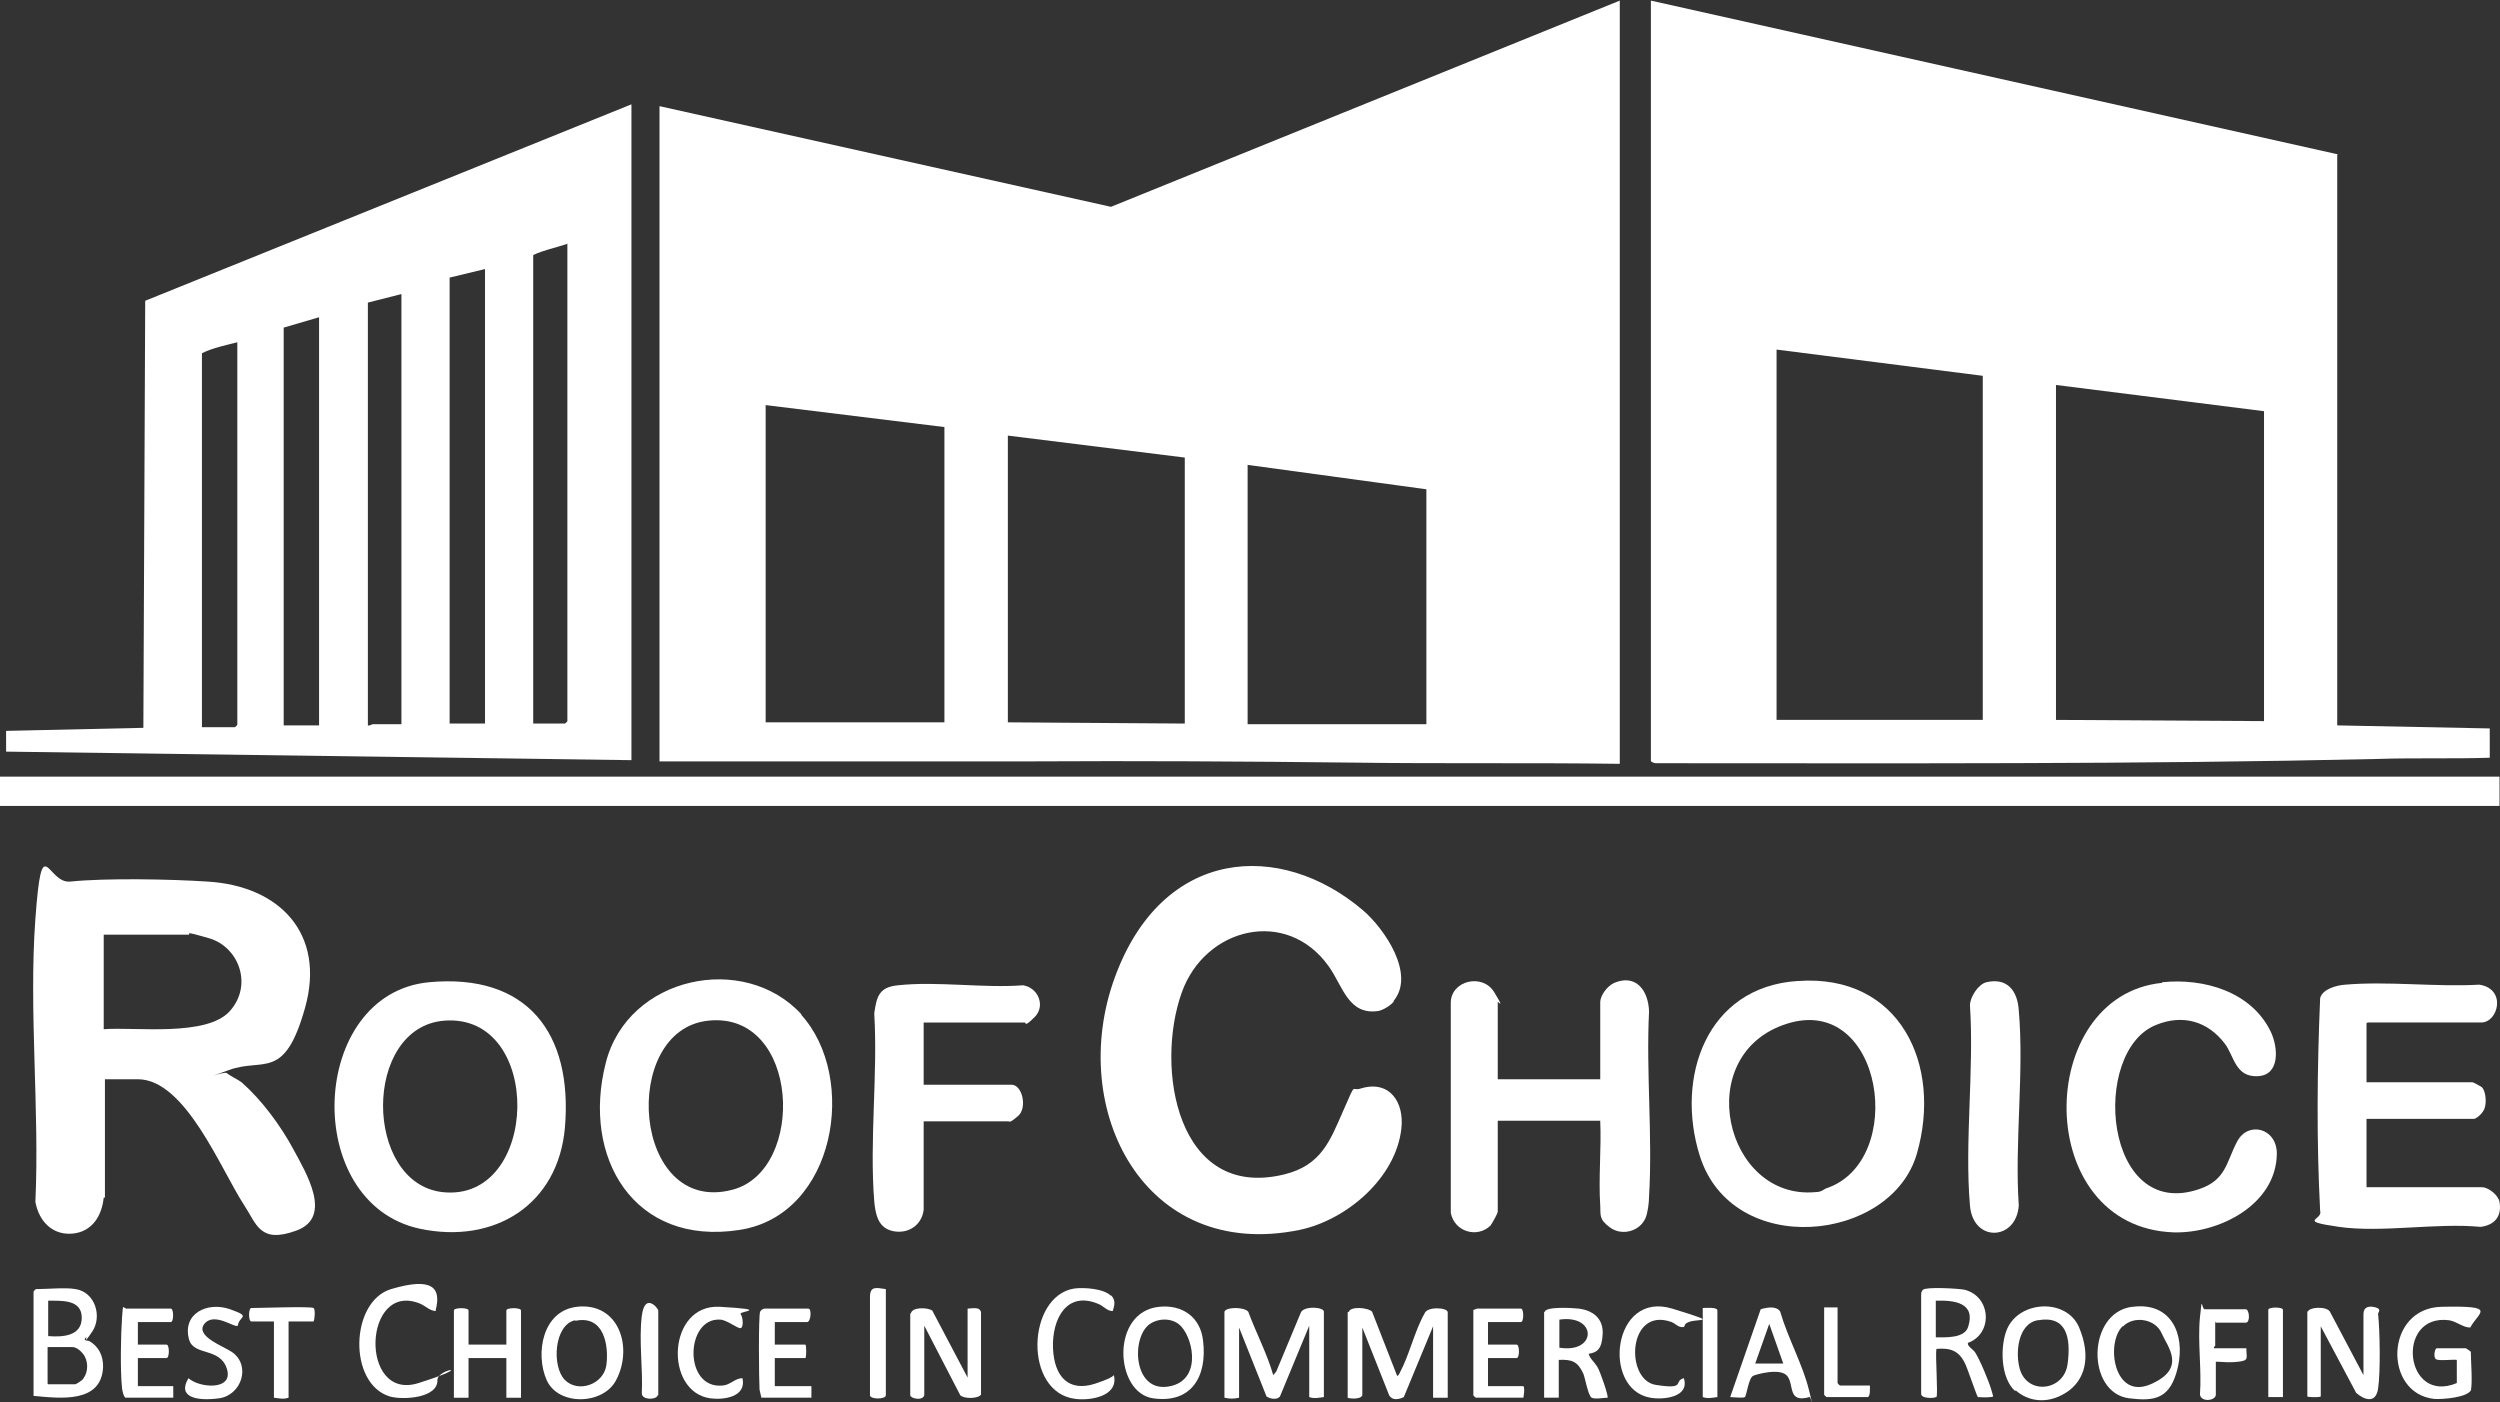 <svg xmlns="http://www.w3.org/2000/svg" id="Layer_1" version="1.1" viewBox="119.8 103.6 409.78 229.88">
  <rect x="119.8" y="103.6" width="409.78" height="229.88" fill="#333333" stroke="none"/>
  <!-- Generator: Adobe Illustrator 29.1.0, SVG Export Plug-In . SVG Version: 2.1.0 Build 142)  -->
  <defs>
    <style>
      .st0 {
        fill: #fff;
      }
    </style>
  </defs>
  <path class="st0" d="M385.3,103.6v125.2c-14.6-.2-29.2,0-43.8-.2-17.7-.2-35.4-.3-53-.2-20.2,0-40.4,0-60.6,0v-107.4l74,16.5,83.4-33.8ZM274.6,173.6l-29.3-3.6v52h29.3v-48.4ZM314,178.6l-29-3.6v47l29,.2v-43.6ZM324.3,222.3h29.3c0,.1,0-38.5,0-38.5l-29.3-4v42.4Z"/>
  <path class="st0" d="M502.9,129v93.5l25,.5v4.8c-6.1.2-12.3,0-18.4.2-39.4.9-78.9.7-118.3.7-.2,0-.8-.2-.8-.4v-124.6l112.6,25.2ZM444.8,165.2l-33.8-4.3v60.7h33.8v-56.3ZM490.9,171l-34.1-4.3v54.9l34.1.2v-50.8Z"/>
  <path class="st0" d="M223.3,120.8v107.4l-102.5-1.4v-3.4l22.5-.5.3-70,79.7-32.2ZM212.7,143.6c-1.8.6-3.8,1-5.5,1.8v76.8h5.2s.4-.3.4-.4v-78.3ZM199.3,147.7l-5.8,1.4v73.1h5.8v-74.6ZM185.6,151.8l-5.5,1.4v69.3c.3.1.7-.2.8-.2h4.7v-70.5ZM172.1,155.6l-5.8,1.7v65.2h5.8v-66.9ZM158.7,159.7c-1.9.5-4,.9-5.8,1.8v61.3h5.4s.4-.3.4-.4v-62.7Z"/>
  <rect class="st0" x="119.8" y="230.9" width="409.7" height="4.8"/>
  <path class="st0" d="M136.8,299.9c-.3,3-1.9,5.6-5.1,5.9s-5.5-1.9-6.1-5.2c.7-15.1-1.1-31.4,0-46.4s1.9-5.7,5.7-6.1c5.9-.6,16.4-.4,22.5,0,11.9.7,19.4,8.6,16,20.7s-6.8,8.1-12.5,10.2-.7.1-.3.5,1.9,1.1,2.4,1.5c3.3,2.9,6.4,7.1,8.5,11s6.5,11.1.5,13.3-6.5-1-8.6-4.2c-3.8-5.8-9.6-20.6-17.4-20.6h-5.4v19.4ZM136.8,272.3c5.2-.4,16.9,1.3,20.7-3s1.4-10.5-3.4-11.9-2.8-.6-3.4-.6h-13.9v15.5Z"/>
  <path class="st0" d="M348.3,267.7c-.5.7-1.7,1.4-2.5,1.6-5,.8-5.9-4.1-8.2-7.3-6.9-9.7-20.3-6.4-24.1,4.3-4.4,12.3-.8,34.1,16.8,29.8,6.1-1.5,7.5-5.5,9.7-10.5s1.2-3,2.9-3.6c4.7-1.4,7.1,2.3,6.6,6.6-.9,8.1-9,15-16.7,16.6-25.5,5.2-38.1-19.8-30.3-41.3s27.2-22.6,40.7-11.1c3.5,3,8.7,10.5,5,14.9Z"/>
  <path class="st0" d="M251.1,269.9c9.4,10.3,5.7,32.9-10.1,35.3-17.3,2.7-25.9-11.9-21.9-27.4,3.6-14.2,22.7-18.2,32.1-7.9ZM235.9,270.9c-14.6,1.5-12.5,32.1,4,27.7,12.1-3.2,11-29.3-4-27.7Z"/>
  <path class="st0" d="M414.5,264.4c16.7-1.2,23.7,13.7,19.5,28.3s-30.3,17.3-35.6.3c-4-12.8,1.1-27.6,16-28.6ZM419.1,298.4c13.4-4.4,9.4-32-6.4-27s-10.2,29,4.7,27.6c1,0,1.4-.5,1.7-.6Z"/>
  <path class="st0" d="M190.1,264.6c16.1-1.5,23.6,8.3,22.3,23.8-1.1,12.7-11.6,19.2-23.8,16.6-19.5-4.2-18.2-38.5,1.5-40.4ZM192.6,270.9c-13.4,1.1-13.2,26.6-.3,28.1,16,1.8,16.7-29.4.3-28.1Z"/>
  <path class="st0" d="M365.3,280.5h16.8v-12.6c0-1.2,1.2-2.7,2.3-3.2,3.6-1.5,5.6,1.3,5.7,4.7-.5,9.9.6,20.4,0,30.3,0,1-.2,2.7-.6,3.6-1,2.2-3.9,2.9-5.8,1.5s-1.5-2.1-1.6-3.6c-.3-4.5.2-9.3,0-13.9h-16.8v14.9c0,.3-.9,1.9-1.2,2.3-2.2,2.1-5.9,1-6.5-2.1v-34.4c0-3.7,5.2-4.9,7.1-1.8s.6,1.5.6,1.6v12.9Z"/>
  <path class="st0" d="M507.7,271.3v9.7h17.4c.1,0,1.4.7,1.5.8.7.7.8,2.7.4,3.6s-1.4,1.6-1.7,1.6h-17.6v11.2h18.9c1.1,0,2.7,1.3,2.9,2.4.4,2.4-.8,3.8-3.1,4.1-7.2-.7-16.2,1-23.2,0s-2.6-1.1-3.1-2.6c-.6-11.5-.5-23.3,0-34.9.4-1.5,2.7-2.1,4.1-2.2,7-.6,14.9.4,22,0,4.5.7,3.1,6.2.3,6.2h-18.6Z"/>
  <path class="st0" d="M474.2,264.6c6.8-.7,14.6,1.5,17.8,8.1,1.2,2.5,1.6,7.1-2.1,7.3s-3.9-3.3-5.4-5.3c-2.8-3.7-6.9-4.9-11.3-3.1-10.8,4.3-8.6,32.3,7.1,26.9,4.4-1.5,4.4-4.4,6.2-7.8s6.5-2.2,6.5,2c-.1,8.4-9.5,13.1-16.9,12.9-23.3-.8-22.9-38.8-1.9-40.9Z"/>
  <path class="st0" d="M271.2,301.9c-.3,2.5-2.5,4-5,3.5s-2.9-2.8-3.1-4.9c-.8-9.9.6-20.8,0-30.8.4-2.8.8-4.3,3.9-4.6,6.4-.7,14,.5,20.5,0,2.5.4,3.7,3.4,1.9,5.2s-1.4.9-1.6.9h-16.6v10.2h14.4c1.8,0,2.6,3.8,1.1,5.1s-1.4.9-1.6.9h-13.9v14.4Z"/>
  <path class="st0" d="M445.4,264.6c3.4-.8,5.1,1.4,5.3,4.6.9,10.2-.7,21.7,0,32-.4,5.8-7.5,6.1-8,0-.9-10.4.7-22.2,0-32.8,0-1.4,1.4-3.5,2.7-3.8Z"/>
  <path class="st0" d="M320.5,318.6c.3-.8,3.2-.8,3.9,0,1.3,3.5,3.1,6.9,4.1,10.4l.5-.6,4-9.6c.4-1.2,3.8-1,3.8-.2v14c-.9.1-1.5.3-2.4,0v-11.7l-4.8,11.6c-.5.6-1.6.4-2.2,0l-4.5-11.3v11.5c-.9.2-1.5.2-2.4,0v-14Z"/>
  <path class="st0" d="M340.9,318.6c.3-.9,3.1-.7,3.8,0l4.1,10.5c.2.1.4-.4.5-.6,1.5-2.8,2.4-6.8,4-9.6.4-1.2,3.8-1,3.8-.2v14h-2.4v-11.7l-4.8,11.6c-.8.4-1.9.6-2.4-.3l-4.4-11.1v11.1c-.3.8-2.4.5-2.4.4v-14Z"/>
  <path class="st0" d="M132.2,314.9c3.2.5,4.4,4.5,2.7,7s-.7.6-1,.9c-.6.6.2.5.5.6,1.6.9,2.3,2.4,2.3,4.2-.2,6.1-7.1,5.2-11.4,4.8v-17.1s.3-.4.4-.4c1.8,0,4.9-.3,6.5,0ZM127.7,322.6c2.4.2,5.5,0,5.5-3s-3.2-2.8-5.5-2.8v5.8ZM127.7,330.5h4.4c.2,0,1.3-.7,1.4-1,.8-1.1.8-2.9-.1-4s-1.6-1.1-1.8-1.1h-4v6Z"/>
  <path class="st0" d="M437.1,332.6c-.2.2-2.5.3-2.4-.6v-16.1c0-.3,0-.6.3-.9.6-.5,5.8-.2,6.8,0,4.4,1.1,4.7,7.2.6,8.7-.3.4.8,1.1,1.1,1.5.8,1.2,2.3,4.8,2.7,6.2s.4,1.1-.2,1.2-1.8,0-2,0c-.2-.2-1.7-4.7-2.1-5.5-1-2.1-2.4-2.6-4.7-2.4-.2,1,.3,7.6,0,7.9ZM437.1,322.8c1.6,0,4.7.2,5.3-1.7,1.3-4-2.3-4.4-5.3-4.3v6Z"/>
  <path class="st0" d="M498.1,318.6c.2-.8,3.1-.9,3.6,0l5.5,10.4v-10c0-1.2.9-1.4,2-1.1s.3.9.4,1.1c.3,2.8.4,9.5,0,12.2s-2.5,1.7-3.6.7l-5.8-10.9v11.5c-.3.2-2.2.1-2.2,0v-14Z"/>
  <path class="st0" d="M269.1,318.9c.2-1.1,2.7-1,3.5-.5l5.8,11v-11.3c.7,0,2-.4,2.2.6v13.5c-.5.7-2.8.7-3.4.1l-5.9-11.4v11.4c-.3,1-2.3.5-2.3,0v-13.4Z"/>
  <path class="st0" d="M469.4,317.8c6.2-.8,8.6,4.4,7.4,9.8s-3.9,5.7-8,5.2c-7.1-.9-6.9-14.1.5-15ZM467.7,321c-2.8,2.8-1.4,12.1,4.6,9.5s2.8-6.1,1.8-8.4-4.5-2.9-6.3-1.1Z"/>
  <path class="st0" d="M214.3,317.8c7-.8,9.3,6.7,6.5,12-2.1,4.1-9.5,4.3-11.4,0s-.7-11.4,5-12ZM214.1,320c-3.5.7-3.9,7.6-1.7,9.8s6.4.7,6.8-2.5-.4-8.2-5.1-7.2Z"/>
  <path class="st0" d="M450.1,331.6c-2.4-2.1-2.5-7.4-1.3-10.2,2.1-4.7,9.8-5,11.8-.2s1,8.7-2.2,10.7-6.3,1.3-8.2-.4ZM453.8,320c-3.3.6-3.7,5.5-2.9,8.1,1.3,4.2,7.2,3.5,7.8-.9s-.2-8-4.8-7.2Z"/>
  <path class="st0" d="M309.8,317.8c3.8-.4,6.8,1.7,7.2,5.6.7,5.8-1.9,10.3-8.2,9.4s-7-14.2,1-15ZM313.4,321c-1.3-1.4-3.6-1.4-5.1-.4-3.1,2.1-2.8,11,2.8,10.3s4.5-7.5,2.3-9.9Z"/>
  <path class="st0" d="M524.9,331.3c-.4,1.4-4.9,1.7-6.1,1.6-8.4-.9-8.1-14.9,1.2-15.1s6.1.8,4.7,3.4c-1.2,0-2.2-1-3.5-1.2-8.8-1.1-7.3,13.9,1.3,10.3v-3.8c-.7-.1-2.9.2-3.4-.1s-.2-1.8.1-1.8h4.8c0,0,.8.5.8.6,0,1.3.3,5.3,0,6.2Z"/>
  <path class="st0" d="M373,318.6c.3-.9,4.7-.6,5.6-.5,2.3.3,4,1.6,3.9,4.1s-.9,3.1-2.3,3.3c.2.8.9,1.3,1.4,2.1s1.9,4.9,1.7,5.1c-.7,0-2,.3-2.6,0s-1.1-3.4-1.4-4c-.9-1.9-1.8-2.3-4-2.2v6.2h-2.4v-14ZM375.4,324.5c6.2,1,6.2-5.5,0-4.6v4.6Z"/>
  <path class="st0" d="M196.6,324h6.2v-5.6c0-.5,2.4-.5,2.4,0v14.3h-2.4v-6.5h-6.2v6.5h-2.4v-14.3c0-.5,2.4-.5,2.4,0v5.6Z"/>
  <path class="st0" d="M191.3,318.5c-1,0-1.7-.8-2.6-1.2-9.4-3.9-10.1,16.1-.3,13s3.1-2.4,3.1-.5c.1,3-5.7,3.3-7.8,2.7-6.9-2.1-6.5-15.6.2-17.6s8.3-.3,7.3,3.5Z"/>
  <path class="st0" d="M301.9,315.9c.8.8.6,1.6.3,2.6-.9,0-1.4-.7-2.2-1.1-5.4-2.4-7.8,2.5-7.6,7.2s2.6,7.2,6.9,5.8,2.7-1.7,3.1-1.3c.7,3.4-3.9,4.1-6.3,3.8-8.6-1-8-16.9-.2-18.1,1.6-.2,4.8,0,6,1.2Z"/>
  <path class="st0" d="M416.4,332.6c-3.6,1-2.5-1.9-3.6-3.4s-5.2-.3-5.6-.1c-.8.3-1.1,3.3-1.4,3.5s-1.9,0-2.4,0l5-14.4c1-.3,2.6-.6,3.2.4,1.2,4.2,3.7,8.7,4.7,12.8s.2.8.1,1.2ZM412.1,327.1l-2.3-6.5-2.3,6.5h4.6Z"/>
  <path class="st0" d="M142.4,320.2v3.8h4.7c.5,0,.5,2.2,0,2.2h-4.7v4.6h5.8v1.9h-7.8c-.3,0-.6-1.3-.6-1.6-.3-2.7-.2-8.8,0-11.5s.1-1.5.8-1.5h7.2c.5,0,.5,2.2,0,2.2h-5.4Z"/>
  <path class="st0" d="M246.8,320.2v3.8h5c.2,0,.2,2.2,0,2.2h-5v4.6h6v1.9h-8.2c-.1-.4-.2-.8-.3-1.3-.1-1.4-.2-12.3.1-12.8s.7-.5.7-.5h7.2c.6,0,.4,2.2-.2,2.2h-5.4Z"/>
  <path class="st0" d="M363.7,320.2v3.8h4.7c.5,0,.5,2.2,0,2.2h-4.7v4.6h5.8c.3.3,0,1.9,0,1.9h-7.8s-.4-.3-.4-.4v-14c.2,0,.5-.2.6-.2h7.2c.5,0,.5,2.2,0,2.2h-5.4Z"/>
  <path class="st0" d="M158.7,320.9c-.4.4-3.8-2.3-5.4-.3s3.2,3.7,4.5,4.6c3.2,2.2,1.6,7.1-2.1,7.6s-6.9-.2-5-3.3c1.7,1.6,7.4,2.1,6.3-1.5s-5.4-2.1-6.2-4.8c-1.2-4.3,3-6.3,6.7-5s1.4,1.1,1.3,2.7Z"/>
  <path class="st0" d="M241.2,319c.4.5.5,2.2,0,2.3s-2.3-1.4-3.4-1.4c-5.7-.3-6,11.5.5,10.8,1.2-.1,2-1.2,3.2-1.2.7,3.1-3.1,3.6-5.3,3.3-7.6-1.1-7-15.5,1.6-15s3,.7,3.4,1.2Z"/>
  <path class="st0" d="M395.8,321.1c-.8.2-1.3-.5-2-.8-7.2-2.6-7.7,9.5-2.6,10.3s2.8-.6,4.6-1.1c1,3.1-3.3,3.6-5.5,3.2-8-1.4-6.2-17.6,3.6-14.6s2.2,1,2,2.9Z"/>
  <path class="st0" d="M482.9,320.2v4c0,0-.3.2-.2.4h5.3c0,1.6.5,2-1.3,2.2s-2.5,0-3.7,0v5.4c0,1-2.4,1.3-2.6,0,.3-4.1-.4-8.7,0-12.7s.2-1.3.8-1.3h6.7c.6,0,.8,2.2,0,2.2h-4.9Z"/>
  <path class="st0" d="M171.2,318c.3.2.2,1.8,0,2.2h-4.1v12.5c-.9.3-1.5.1-2.4,0v-12.5h-3.7c-.5,0-.5-2.2,0-2.2,1.4,0,9.8-.3,10.2,0Z"/>
  <path class="st0" d="M265,314.9v17.4c0,.7-2.6.7-2.6,0v-16.1c0-1.9,1.1-1.5,2.6-1.3Z"/>
  <path class="st0" d="M421,318v12.3s.3.4.4.4h4.9c0,.4.1,1.9-.4,1.9h-6.7s-.4-.3-.4-.4v-14.3h2.2Z"/>
  <path class="st0" d="M227.6,332.3c-.2.8-2.6.8-2.6-.3.2-4-.5-8.7,0-12.7s2.7-1.2,2.7-.9v13.9Z"/>
  <path class="st0" d="M401.3,332.6c-.9.1-1.5.3-2.4,0v-14.6c.4,0,2.4-.2,2.4.4v14.3Z"/>
  <path class="st0" d="M494,332.6h-2.4v-14.3c0-.5,2.4-.5,2.4,0v14.3Z"/>
</svg>